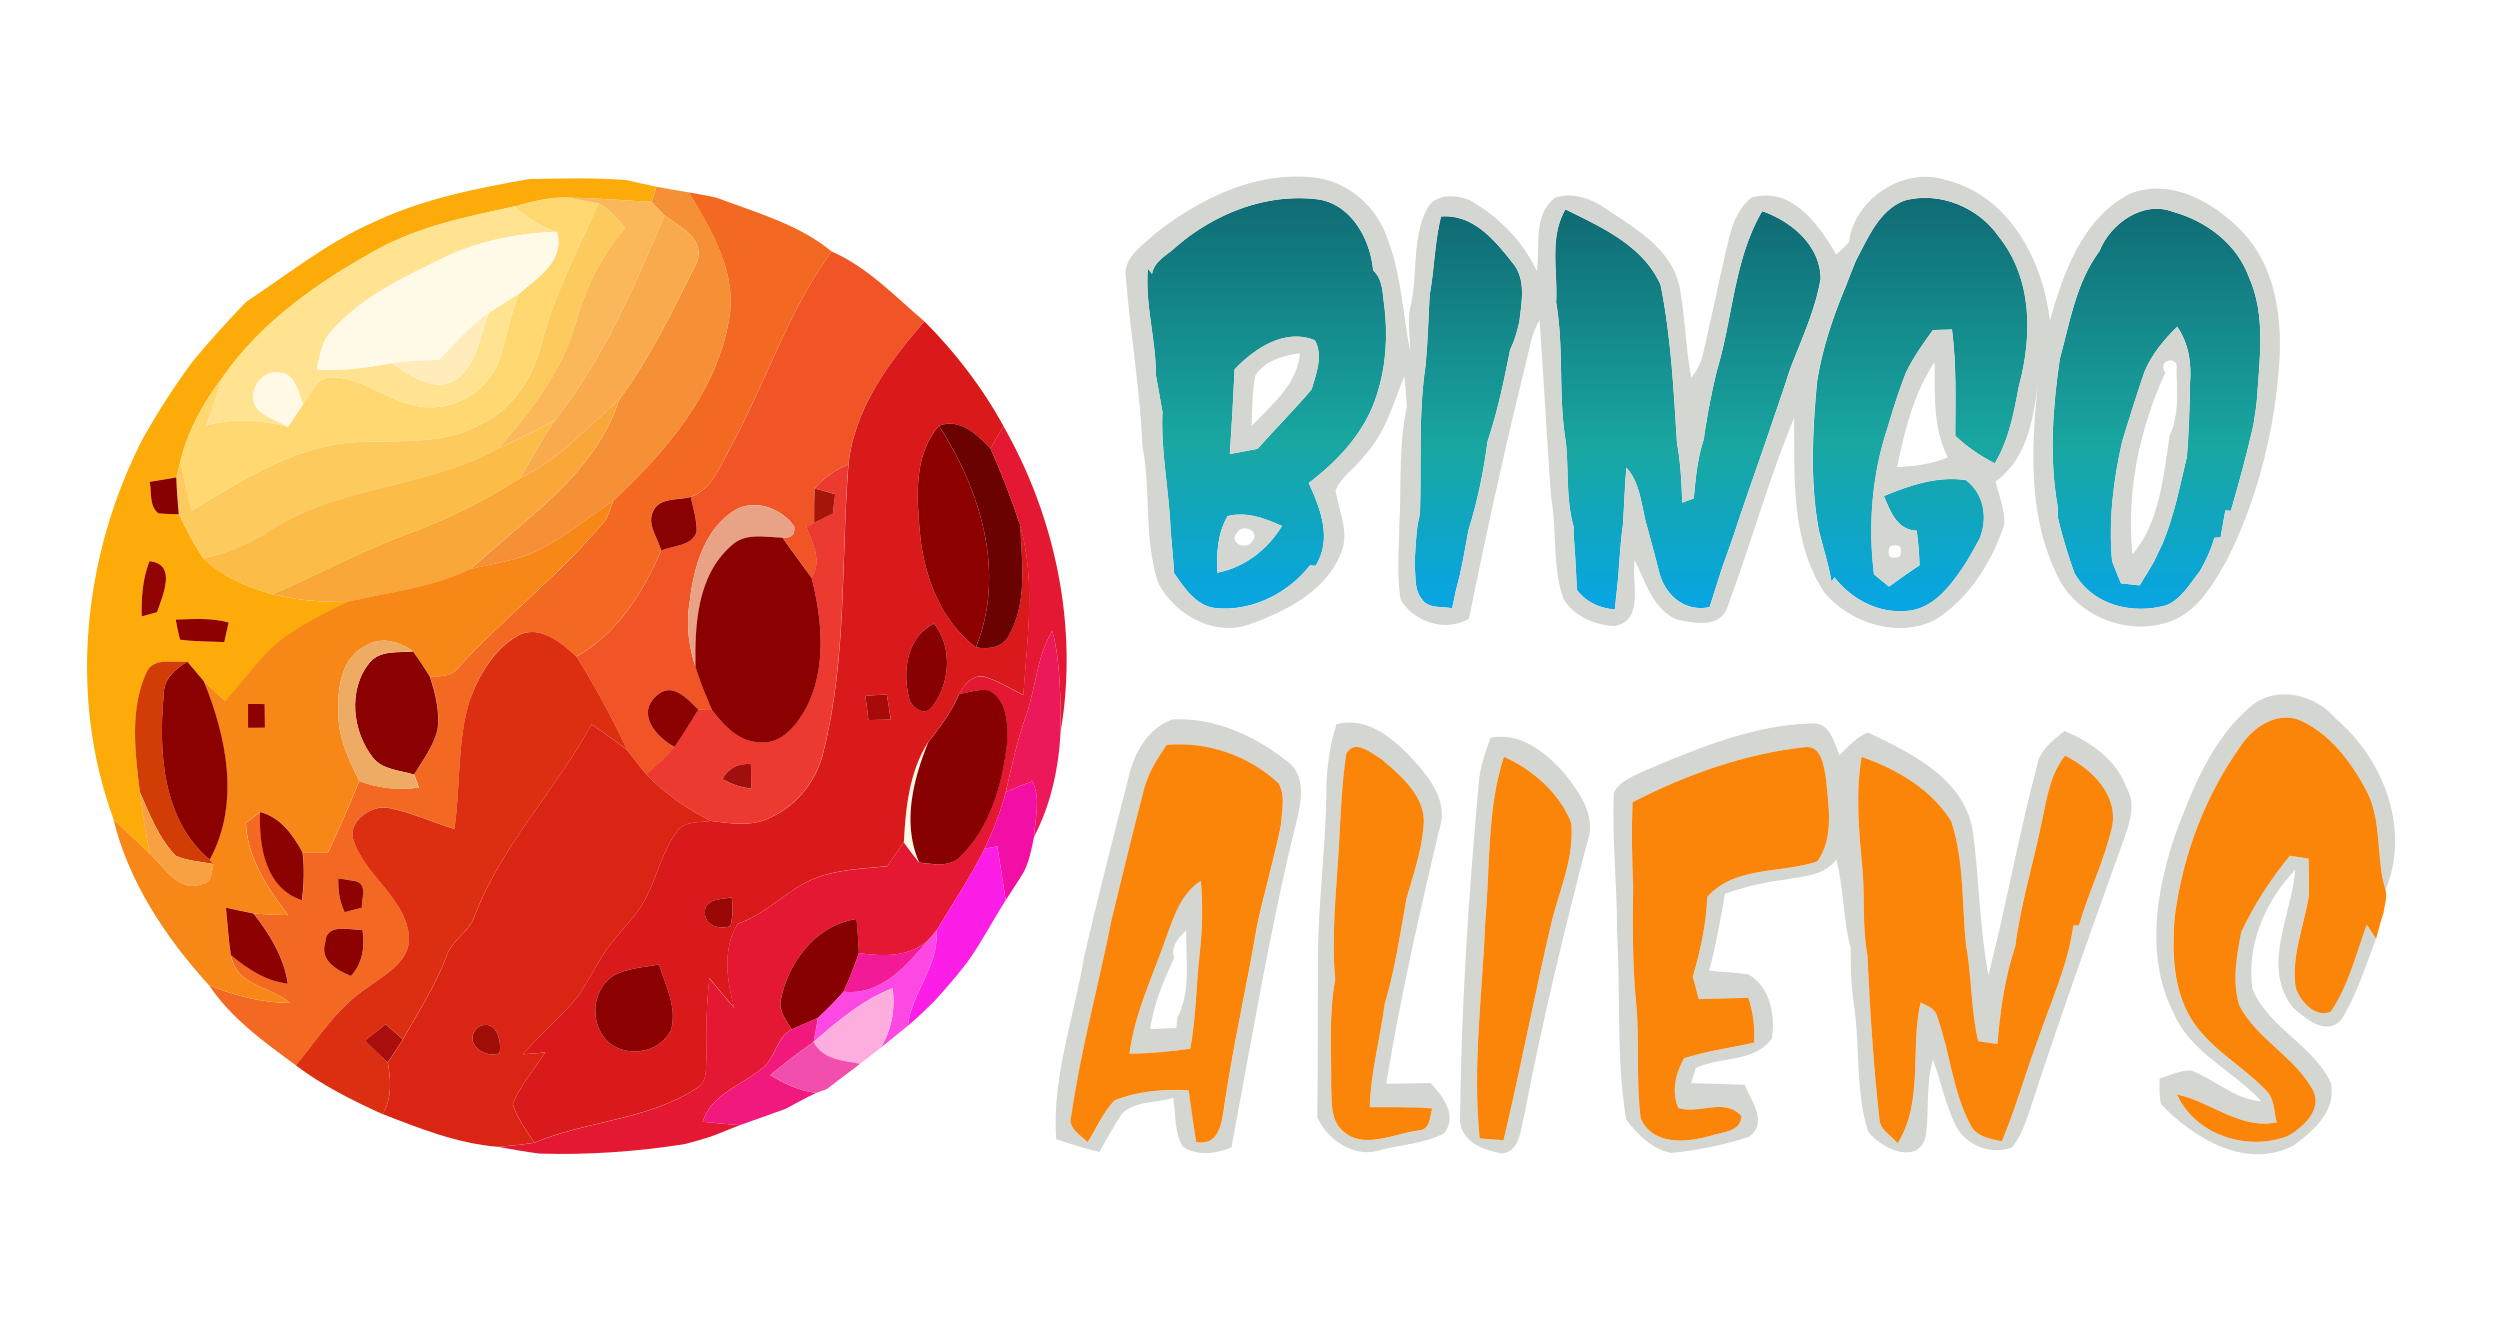 <svg xmlns="http://www.w3.org/2000/svg" width="320" height="170"><rect width="100%" height="100%" fill="none"/><switch><g><linearGradient id="a" x1=".5" y1="1" x2=".5" y2="0"><stop offset="0" stop-color="#06a5e6"/><stop offset=".404" stop-color="#19a7a1"/><stop offset="1" stop-color="#0f6a74"/></linearGradient><path fill="url(#a)" d="M243.7 25.7c-3.22 1.28-4.6 4.81-6.13 7.65-.44 1.06-.86 2.12-1.26 3.19-1.66 3.96-3.04 8.04-3.72 12.29-.56 6.11-.91 12.36.12 18.44l.12.66c.53 2.17 1.24 4.3 1.61 6.52l.38-.54c2.28 2.93 5.89 4.76 9.66 4.25 3.16-.45 5.18-3.2 6.86-5.65.73-1.13 1.39-2.32 2.03-3.51 1.11-2.6.63-5.79-1.73-7.54-3.63-.55-7.2.66-10.49 2.03.79 1.95 1.68 4.36 4.19 4.44.21 1.47.32 2.94.37 4.43-1.34.86-2.63 1.8-3.91 2.73-.48-.39-1.43-1.17-1.92-1.56-.78-6.35-.26-12.84 1.78-18.92.69-2.35 1.43-4.68 2.33-6.96.94-1.92 2.17-3.67 3.43-5.4.61-.02 1.84-.05 2.44-.07.58 4.52.44 9.07.42 13.61 1.51 1.41 3.21 2.59 5.06 3.52 1.83-3.02 2.44-6.53 3.1-9.94 1.71-6.4 1.74-13.72-2.62-19.12-2.62-3.76-7.69-5.81-12.12-4.55z"/><linearGradient id="b" x1=".5" y1="1" x2=".5" y2="0"><stop offset="0" stop-color="#06a5e6"/><stop offset=".404" stop-color="#19a7a1"/><stop offset="1" stop-color="#0f6a74"/></linearGradient><path fill="url(#b)" d="M184.45 27.71c-.82 3.3-.85 6.73-1.46 10.08-.16 3-.24 6.01-.52 9-.94 6.26-.51 12.64-.72 18.96-.07.36-.22 1.08-.31 1.45-.21 1.75-.31 3.51-.38 5.28.2 1.38-.06 2.98.89 4.14.83 1.36 2.6.96 3.92 1.25.13-.6.39-1.82.51-2.42.7-2.47 1.11-4.99 1.56-7.51 1.16-3.72 1.96-7.56 2.46-11.43 1.29-3.83 2.11-7.79 2.89-11.74.57-1.13.9-2.36 1.18-3.58.31-2.54.92-5.51-.93-7.62-2.25-2.88-5.04-6.19-9.09-5.86z"/><linearGradient id="c" x1=".5" y1="1" x2=".5" y2="0"><stop offset="0" stop-color="#06a5e6"/><stop offset=".404" stop-color="#19a7a1"/><stop offset="1" stop-color="#0f6a74"/></linearGradient><path fill="url(#c)" d="M225.56 27.03c-3.62 6.18-3.75 13.65-5.8 20.41a91.24 91.24 0 00-1.69 8.84c-.81 2.42-1.03 4.99-1.27 7.51-.37.14-1.11.41-1.48.55-.08-2.56-.21-5.12-.67-7.64-.43-6.77-.76-13.58-2.1-20.23-2.21-5.01-7.54-7.37-12.17-9.67-2.12 3.61-.97 7.93-1.2 11.9 1.03 5.9.25 11.95 1.24 17.85.39 3.62 0 7.34 1 10.87l-.01.84c.19 2.4.33 4.82.42 7.24 1.2 1.57 2.92 2.36 4.87 2.51.04-.43.13-1.29.17-1.72.39-3 .42-6.02.85-9.01.17-2.47.24-4.95.46-7.42 1.88 2.09 1.9 5.07 2.67 7.64.51 1.9 1.04 3.79 1.51 5.71.77 2.98 3.29 5.17 6.46 4.5.56-1.73 1.11-3.46 1.66-5.19.47-1.3.93-2.6 1.39-3.9 1.64-5.05 3.47-10.04 5.15-15.08.72-2.08 1.42-4.17 2.1-6.26 1.45-3.81 3.22-7.55 3.91-11.59-.03-4.26-3.72-7.36-7.47-8.66z"/><linearGradient id="d" x1=".5" y1="1" x2=".5" y2="0"><stop offset="0" stop-color="#06a5e6"/><stop offset=".404" stop-color="#19a7a1"/><stop offset="1" stop-color="#0f6a74"/></linearGradient><path fill="url(#d)" d="M287.86 35.48c-1.55-4.26-5.43-7.16-9.68-8.35-3.82-1.51-8.05 1.46-9.44 5.01-2.99 4.01-3.79 9.07-5.08 13.79-.91 6.2-1.38 12.63-.29 18.82.01.39.04 1.17.05 1.56.56 2.39 1.28 4.73 2.1 7.03 2.34 4.15 7.42 5.36 11.79 4.13 1.94-.84 3-2.77 4.27-4.36.78-1.35 1.43-2.77 1.86-4.27l.79-.05c.2-1.15.41-2.3.61-3.45l.71.04c1.05-3.64 2.05-7.28 2.88-10.97.16-1.09.36-2.17.45-3.27.34-5.2 1.18-10.75-1.02-15.66zM275.7 71.91c-.59 1.03-1.22 2.03-1.83 3.02-.8-.09-1.6-.18-2.38-.26-.41-.94-.78-1.89-1.14-2.84-.47-5.17.15-10.36 1.31-15.4.91-2.96 1.83-5.9 2.83-8.83.93-2.23 2.48-4.1 4.2-5.78 1.47 2.14 1.84 4.7 1.64 7.24-.05 3.13-.15 6.26-.4 9.4-.43 1.79-.84 3.59-1.27 5.39-.5 1.93-1.07 3.83-1.83 5.68-.28.59-.85 1.78-1.13 2.38z"/><linearGradient id="e" x1=".5" y1="1" x2=".5" y2="0"><stop offset="0" stop-color="#06a5e6"/><stop offset=".404" stop-color="#19a7a1"/><stop offset="1" stop-color="#0f6a74"/></linearGradient><path fill="url(#e)" d="M175.76 34.61c-.34-3.85-2.65-8.25-6.77-9.05-6.66-.95-13.43 1.69-18.43 6-1.11 1.07-2.85 1.84-3.1 3.5l-.54-.67c-.37 4.6 1.04 9.08 1.04 13.66.28 1.56.56 3.11.83 4.68-.23 5.12.88 10.17 1.05 15.28.16 1.78.34 3.56.44 5.35 1.31 1.87 2.8 4.19 5.29 4.47 4.59.49 9.31-1.88 12.1-5.47l.71.06c2.17-3.4.65-7.29-.86-10.6 3.89-2.96 7.35-6.69 8.77-11.48 1.13-3.57 1.34-7.35.91-11.07-.26-1.59-.13-3.48-1.44-4.66zm-19.93 38.7c-.14-2.49.02-5.04 1.3-7.25 2.43-.6 4.77.27 6.96 1.27-1.86 3.04-4.73 5.26-8.26 5.98zm5.14-15.86c-1.19.22-2.37.44-3.55.67.24-3.61.44-7.23.61-10.84 2.58-2.71 6.42-5.29 10.28-3.71 1.09 2 .16 4.29-.43 6.29-2.21 2.62-4.65 5.03-6.91 7.59z"/><g fill="#D4D6D2"><path d="M285.02 71.72c3.95-7.83 6.11-16.52 6.73-25.25.39-5.98-.55-12.6-4.95-17.03-3.59-3.64-9.03-6.69-14.18-4.63-6.08 3.13-8.5 10.1-10.24 16.26-.85-7.71-5.23-16.07-13.29-18.02-5.42-1.81-11.82 2.49-12.41 7.96-.4.4-1.22 1.19-1.63 1.58-2.23-3.81-5.7-8.75-10.81-7.31-1.82 1.38-2.57 3.61-3.05 5.73-1.13 4.77-2.11 9.58-3.22 14.35a6.92 6.92 0 01-1.49 2.99c-.74-3.91-.77-7.92-1.54-11.83-1.12-4.69-5.56-7.26-9.3-9.73-1.87-1.34-4.28-2.24-6.56-1.49-2.94 2.21-1.89 6.23-2.37 9.39-1.8-3.86-4.93-6.99-8.61-9.08-1.8-.73-4.44-.85-5.45 1.15-1.98 3.84-1.12 8.36-2.11 12.46-.42 1.89-.04 3.83-.05 5.73-.97-5.06-1.16-10.33-3.18-15.13-1.55-3.87-5.28-6.82-9.48-7.13-7.33-.69-14.37 2.81-19.99 7.23-1.67 1.58-4.23 3.11-3.71 5.79.58 7.11 1.79 14.17 2.09 21.32 1.13 5.8.17 11.87 2.01 17.53 2.11 4.14 7.28 7.05 11.86 5.3 4.62-1.67 9.69-4.26 11.57-9.11 1.1-2.65-.31-5.35-.71-7.98.71-1.76 2.5-2.84 3.62-4.36 2.7-2.84 3.73-6.71 5.18-10.24.13 1.3.25 2.59.33 3.9-1.08 4.95-.68 10.05-.97 15.08-.04 3.19-.33 6.42.17 9.59 1.7 2.9 5.78 4.21 8.75 2.45 2.21-10.93 4.59-21.83 7.27-32.64.47-1.88.74-3.87 1.76-5.57.53 7.55.94 15.1 1.48 22.64.77 4.32.12 8.85 1.59 13.04 1.33 2.24 4.04 3.36 6.56 3.48 3.86-.8 2.09-5.6 2.56-8.42 1.37 2.74 2.31 6.22 5.36 7.57 2.1.44 5.35 1.16 6.42-1.36 3-8.1 5.32-16.45 8.61-24.44.09 7.56-.47 15.72 3.89 22.36 3.32 3.93 9.48 5.92 14.21 3.46 4.34-2.74 7.2-7.37 8.8-12.15.12-1.92-.69-3.72-1.11-5.54 3.98-2.8 4.81-7.92 5.41-12.41-.87 8.32-1.25 17.3 2.75 24.97 2.81 5.29 10.04 7.6 15.37 4.84 2.83-1.59 4.49-4.56 6.06-7.3zM176.3 50.35c-1.42 4.79-4.89 8.51-8.77 11.48 1.5 3.31 3.02 7.2.86 10.6l-.71-.06c-2.79 3.59-7.51 5.97-12.1 5.47-2.49-.28-3.99-2.6-5.29-4.47-.1-1.79-.28-3.57-.44-5.35-.17-5.11-1.28-10.16-1.05-15.28-.27-1.57-.55-3.12-.83-4.68-.01-4.58-1.41-9.06-1.04-13.66l.54.67c.24-1.66 1.99-2.43 3.1-3.5 5-4.31 11.77-6.96 18.43-6 4.12.8 6.43 5.2 6.77 9.05 1.31 1.18 1.19 3.07 1.46 4.67.42 3.71.21 7.49-.93 11.06zm18.18-9.17c-.28 1.22-.61 2.46-1.18 3.58-.77 3.96-1.6 7.92-2.89 11.74-.49 3.87-1.3 7.71-2.46 11.43-.45 2.52-.86 5.05-1.56 7.51-.13.6-.39 1.82-.51 2.42-1.32-.29-3.1.11-3.92-1.25-.95-1.16-.69-2.76-.89-4.14.07-1.77.17-3.54.38-5.28.08-.37.23-1.09.31-1.45.21-6.32-.22-12.7.72-18.96.28-2.99.36-6 .52-9 .61-3.35.64-6.78 1.46-10.08 4.05-.32 6.84 2.98 9.1 5.85 1.83 2.12 1.22 5.09.92 7.63zm34.65 6.1c-.68 2.1-1.38 4.19-2.1 6.26-1.67 5.04-3.51 10.03-5.15 15.08-.46 1.3-.92 2.6-1.39 3.9-.56 1.73-1.11 3.47-1.66 5.19-3.18.67-5.69-1.52-6.46-4.5-.47-1.92-1-3.81-1.51-5.71-.77-2.57-.79-5.55-2.67-7.64-.22 2.47-.29 4.94-.46 7.42-.42 2.99-.46 6.01-.85 9.01-.04.43-.13 1.29-.17 1.72-1.95-.15-3.67-.94-4.87-2.51-.09-2.42-.23-4.83-.42-7.24l.01-.84c-1-3.54-.61-7.25-1-10.87-.99-5.89-.22-11.94-1.24-17.85.23-3.97-.92-8.29 1.2-11.9 4.63 2.29 9.95 4.65 12.17 9.67 1.33 6.65 1.67 13.46 2.1 20.23.47 2.52.59 5.08.67 7.64.37-.14 1.11-.41 1.48-.55.23-2.53.46-5.09 1.27-7.51.41-2.98.99-5.92 1.69-8.84 2.04-6.76 2.18-14.23 5.8-20.41 3.75 1.3 7.44 4.4 7.49 8.66-.7 4.04-2.48 7.79-3.93 11.59zm29.29 2.08c-.66 3.41-1.27 6.91-3.1 9.94-1.84-.93-3.55-2.11-5.06-3.52.02-4.54.15-9.09-.42-13.61-.6.02-1.83.05-2.44.07-1.26 1.73-2.48 3.48-3.43 5.4-.9 2.28-1.64 4.61-2.33 6.96-2.04 6.08-2.56 12.56-1.78 18.92.49.39 1.44 1.17 1.92 1.56 1.29-.93 2.57-1.86 3.91-2.73-.04-1.48-.16-2.96-.37-4.43-2.5-.07-3.39-2.48-4.19-4.44 3.29-1.38 6.87-2.58 10.49-2.03 2.36 1.76 2.83 4.94 1.73 7.54-.64 1.19-1.31 2.38-2.03 3.51-1.68 2.45-3.7 5.2-6.86 5.65-3.76.51-7.38-1.31-9.66-4.25l-.38.54c-.37-2.21-1.08-4.35-1.61-6.52l-.12-.66c-1.03-6.08-.67-12.33-.12-18.44.68-4.25 2.06-8.33 3.72-12.29.41-1.07.82-2.13 1.26-3.19 1.53-2.84 2.91-6.37 6.13-7.65 4.44-1.26 9.5.79 12.1 4.54 4.38 5.42 4.35 12.73 2.64 19.13zm-9.09 9.17c-2.05.9-4.28 1.14-6.5 1.26.95-4.64 2.13-9.44 4.79-13.44.09 4.12-.26 8.39 1.71 12.18zm-7.43 11.42c1.26-.41 1.68.03 1.28 1.3-1.27.4-1.7-.03-1.28-1.3zm23.62 3.38c-.82-2.3-1.54-4.64-2.1-7.03-.02-.39-.04-1.17-.05-1.56-1.09-6.19-.62-12.62.29-18.82 1.29-4.72 2.09-9.77 5.08-13.79 1.39-3.55 5.62-6.52 9.44-5.01 4.26 1.19 8.14 4.1 9.68 8.35 2.2 4.91 1.36 10.47 1.03 15.67-.09 1.1-.29 2.18-.45 3.27-.83 3.69-1.83 7.34-2.88 10.97l-.71-.04c-.21 1.14-.41 2.29-.61 3.45l-.79.05c-.43 1.49-1.08 2.92-1.86 4.27-1.27 1.58-2.32 3.52-4.27 4.36-4.37 1.21-9.46.01-11.8-4.14z"/><path d="M157.13 66.06c-1.28 2.21-1.44 4.76-1.3 7.25 3.53-.72 6.4-2.94 8.25-5.98-2.18-1-4.52-1.88-6.95-1.27zm3.11 3.26c-.76 1.22-3.05.13-1.89-1.15.75-1.25 3.06-.11 1.89 1.15zM280.32 49.06c.2-2.54-.17-5.09-1.64-7.24-1.72 1.67-3.28 3.55-4.2 5.78-1 2.92-1.92 5.87-2.83 8.83-1.15 5.04-1.77 10.23-1.31 15.4.36.95.74 1.9 1.14 2.84.78.08 1.58.17 2.38.26.61-1 1.24-2 1.83-3.02l1.13-2.38c.76-1.84 1.32-3.75 1.83-5.68.43-1.8.84-3.6 1.27-5.39.24-3.14.34-6.27.4-9.4zm-2.6 6.69c-.83 5.17-1.23 11.08-4.76 15.19-.83-7.95.91-16.05 4.2-23.26-1.17-1.65 1.89-2.29 1.43-.31.09 2.79.34 5.77-.87 8.38zM158.03 47.27c-.17 3.62-.37 7.24-.61 10.84 1.18-.22 2.36-.45 3.55-.67 2.26-2.56 4.7-4.98 6.91-7.6.59-2 1.52-4.29.43-6.29-3.86-1.57-7.69 1.02-10.28 3.72zm2.17 7.27c.11-2.15.04-4.34.48-6.46 1.2-1.92 3.6-2.57 5.72-2.87-.34 4.01-3.64 6.61-6.2 9.33zM286.95 95.29c1.58-2.3 4.44-4.16 7.29-3.16 3.83 1.64 6.52 5.16 8.47 8.72 2.29 4 1.33 8.78 2.63 13.06 3.23-7.63-.2-16.74-6.37-21.92-2.53-3.05-7.41-4.29-10.69-1.73-5.17 4.28-7.69 10.75-9.95 16.87-2.39 7.22-3.71 15.57-.06 22.62 2.2 5.08 7.61 7.28 11.17 11.21-3.41-.21-5.87-2.78-8.93-3.92-1.44-.11-2.74.65-4.09 1 .02 1.09-.07 2.2.19 3.29 4.21 4.38 10.76 8.38 16.88 5.36 2.58-1.9 5.73-4.58 4.81-8.19-2.29-4.78-7.93-6.96-9.97-11.88-.85-5.6 1.63-11.29 5.45-15.28-.41 5.78-4.4 12.36-.3 17.6 1.59 1.43 4.25 3.74 6.21 1.58 1.98-3.21 3.1-6.86 4.44-10.36-.3-.45-.9-1.36-1.2-1.81-1.38 3.76-2.32 7.78-4.61 11.14-2.05.81-3.82-1.3-4.47-3.01-.62-4.01 1.04-7.89 1.67-11.8.04-1.59 0-3.19-.04-4.79-.59-.09-1.79-.28-2.39-.37-2.45 3-4.58 6.26-6.22 9.77-.59 3.06-1.19 6.34-.25 9.4 2.29 4.41 7.28 6.64 9.54 11.07.98 2.39-1.44 4.56-3.31 5.63-5.18 2.01-11.84-.09-14.21-5.31 4.37.93 8.06 4.51 12.76 3.58-.36-1.39-.23-3.06-1.37-4.11-3.07-3.24-7.3-5.36-9.65-9.28-2.25-3.83-2.38-8.45-2.05-12.76 1.01-7.94 3.92-15.71 8.62-22.22zM177.43 138.72c1.83-11.08 4.29-22.05 6.91-32.98.86-2.94-1.02-5.74-2.88-7.86-2.65-2.93-6.05-6.27-10.39-5.18-.81 2.45-1.15 5.03-1.29 7.61.04 7.59-1.11 15.12-1.08 22.71-.04 6.65.03 13.31-.1 19.97 1.34 3.02 4.92 5.38 8.23 4.17 2.65-.65 5.5-.8 7.96-2.07 1.89-2.16-.12-4.82-1.68-6.46-1.9.03-3.79.08-5.68.09zm4.02 6.02c-3.15.41-7.17 2.56-9.78-.15-1.37-1.41-1.19-3.55-1.28-5.35.06-4.61-.34-9.26.52-13.81-.51-5.6.13-11.28.46-16.88.23-4.01.35-8.05.95-12.01.96-2.03 3.23-.12 4.46.63 2.59 2.17 5.91 4.96 5.42 8.72-.25 3.14-1.31 6.14-2.17 9.15-.81 4.5-1.48 9.06-2.78 13.46-.59 4.43-1.8 8.76-1.92 13.24 2.66 0 5.33-.04 7.98.18-.3 1.14-.24 2.79-1.86 2.82zM150.04 92.09c-3.13 1.13-4.9 4.33-5.59 7.42-1.94 7.66-3.91 15.31-5.7 23-1.26 7.74-4.12 15.34-3.56 23.28 1.8.67 3.65 1.21 5.53 1.66.93-1.64 1.83-3.3 2.87-4.87 1.64-1.72 4.45-1.35 6.59-2.07.36 2.09.07 4.39 1.23 6.27 1.93 1.24 4.2.91 6.21.08 2.62-13.83 4.89-27.75 8.26-41.43.61-2.48 1.34-5.55-.66-7.61-4.2-3.46-9.62-6.06-15.18-5.73zm13.93 13.58c-.88 4.36-2.16 8.62-3.08 12.98-1.24 7.35-2.92 14.63-4.02 22.01-.46 2.38-.38 6.05-3.73 5.57-.36-2.21-.68-4.44-.97-6.65-3.21-.19-6.52.08-9.51 1.31-1.46 1.55-2.3 3.54-3.41 5.34-.93-.95-2.61-1.79-2.1-3.41 1.21-8.46 3.49-16.72 5.16-25.1 1.32-5.44 2.65-10.89 4.05-16.32.51-2.22 1.69-4.19 3.01-6.03 5.22-.47 10.53 1.37 14.35 4.96.87 1.57.36 3.59.25 5.34zM190.8 94.43c-.74 1.95-1.4 3.95-1.54 6.05-1.27 14.1-2.22 28.26-2.37 42.41-.25 3.08 2.9 4.36 5.41 4.75 2.34-.31 2.27-3.11 2.8-4.86 2.26-11.79 5.06-23.46 8.1-35.07 1.17-3.29-1.07-6.33-2.99-8.78-2.4-2.63-5.58-5.26-9.41-4.5zm7.87 23.3c-2.21 9.38-3.98 18.86-6.22 28.22-.77-.06-2.3-.18-3.05-.23-.95-9.32.36-18.65.73-27.95.61-6.97.2-14.18 2.37-20.91 3.7 1.66 7.08 4.63 8.61 8.43.43 4.28-1.38 8.37-2.44 12.44zM264.26 93.56c-1.46 1.21-3.16 2.4-3.51 4.4-2.35 8.89-3.96 17.96-6.23 26.87-1.13-5.96-1.17-12.06-1.95-18.05-.85-6.97-7.83-10.36-13.47-13.02-1.49.55-2.52 1.84-3.66 2.89-.71-1.72-1.24-4.28-3.64-4.05-7.29.21-14.2 3.07-20.85 5.86-1.57.77-3.47 1.34-4.38 2.97-.26 5.95.44 11.9.41 17.85.48 8-.14 16.11 1.17 24.03 1.46 1.91 3.3 3.77 5.75 4.27 3.38-.33 6.77-1.01 10-2.08 2.43-1.84.27-4.58-.58-6.65-2.29-.1-4.57-.14-6.85-.2.15-.49.44-1.46.58-1.94 3.13-1.52 7.55-.64 9.76-3.82.44-2.94-.23-6.64-3.07-8.19-1.65-.23-3.32-.27-4.97-.47.87-3.23 1.46-6.53 2.02-9.83 2.48-.86 5.04-1.49 7.66-1.8 2.3-.45 5.07-.47 6.58-2.58 1.02 3.73.85 7.65 1.87 11.38-.05 2.35.04 4.71.38 7.05.85 5.41.16 11.03 1.82 16.32 1.52 2.23 6.46 4.5 7.39.67.49-3.24-.03-6.61.93-9.78 1.06 2.81 1.6 5.82 2.96 8.51 1.34 2.48 4.49 3.7 7.14 2.71 1.04-1.22 1.58-2.75 2.12-4.25 3.78-11.68 7.92-23.25 12.07-34.8.77-2.22 1.8-4.74.5-6.98-1.33-3.61-4.57-5.87-7.95-7.29zm-31.64 16.71c-4.65 1.58-10.56.55-14.09 4.55-.13 3.45-.87 6.88-1.85 10.19.24.96.5 1.93.77 2.89 2.11-.05 4.23-.11 6.34-.17.61 1.85.85 3.79.74 5.74-2.98.67-6.04 1.04-8.96 2-1.08 1.85-1.66 4.35-.73 6.37 2.64.84 5.92-1.39 8.07 1.04-.1 2.06-2.5 2.01-3.98 2.52-3.07.86-7.37 1.26-8.92-2.23-.62-4.84-.13-9.77-.57-14.63-.5-5.06-.44-10.14-.4-15.22-.16-3.54-.2-7.08-.08-10.62 6.89-3.56 14.36-6.22 22.09-7.06 2.11-.24 2.39 2.48 2.66 4.01.33 3.46 1.09 7.6-1.09 10.62zm37.75-4.55c-.96 4.37-3.02 8.42-4.26 12.72l-.72.02c-.68 5.05-2.88 9.73-4.5 14.53-1.65 4.33-2.85 8.82-4.65 13.09-1.48-.29-3.19-.58-3.98-2.02-2.31-4.29-2.63-9.3-4.27-13.84-.21-1.12-1.28-1.47-2.15-1.9-1.36 5.92.4 12.67-2.94 18.02-.77-.96-2.21-1.65-2.32-2.99-.8-7.04-1.21-14.11-1.56-21.18-.68-3.58-.3-7.24-.62-10.84-.45-4.8-.92-9.66-.12-14.44 4.46 1.54 8.96 4.16 11.48 8.26 1.67 5.08 1.35 10.56 1.89 15.82.76 4.08.59 8.27 1.57 12.32.81.11 1.62.23 2.45.35.35-4.22.94-8.49 2.29-12.51.69-5.49 2.36-10.79 3.45-16.2.61-2.84 1.04-5.87 2.93-8.2 3.32 1.66 6.75 4.91 6.03 8.99z"/><path d="M149.11 120.44c-1.65 4.75-3.91 9.36-4.53 14.42 2.59 0 5.18-.27 7.77-.62.76-4.05.76-8.17 1.22-12.25.34-3.06.4-6.16.13-9.22-2.7 1.69-3.52 4.88-4.59 7.67zm1.6 9.81c-.04.33-.1 1-.14 1.33-1.12.04-2.23.09-3.34.14.43-3.2 1.7-6.19 3.06-9.09-.46-1.49.54-2.59 1.55-3.53-.07 3.69.63 7.78-1.13 11.15z"/></g><g fill="#FB8508"><path d="M305.34 113.91c-1.3-4.28-.34-9.06-2.63-13.06-1.95-3.56-4.64-7.08-8.47-8.72-2.85-1-5.71.86-7.29 3.16-4.7 6.51-7.61 14.28-8.61 22.23-.32 4.31-.2 8.93 2.05 12.76 2.35 3.91 6.58 6.04 9.65 9.28 1.13 1.05 1.01 2.72 1.37 4.11-4.7.93-8.4-2.65-12.76-3.58 2.37 5.22 9.04 7.32 14.21 5.31 1.87-1.07 4.29-3.24 3.31-5.63-2.26-4.43-7.25-6.66-9.54-11.07-.94-3.05-.34-6.34.25-9.4 1.64-3.51 3.77-6.78 6.22-9.77.6.09 1.8.28 2.39.37.04 1.59.08 3.19.04 4.79-.63 3.91-2.3 7.79-1.67 11.8.66 1.72 2.42 3.82 4.47 3.01 2.29-3.36 3.23-7.38 4.61-11.14.3.45.9 1.36 1.2 1.81.29-1.13.59-2.24.95-3.34.12-.97.52-1.95.25-2.92zM149.35 95.35c-1.31 1.84-2.49 3.81-3.01 6.03-1.4 5.43-2.73 10.87-4.05 16.32-1.66 8.38-3.95 16.64-5.16 25.1-.51 1.62 1.17 2.46 2.1 3.41 1.11-1.8 1.95-3.79 3.41-5.34 3-1.22 6.3-1.49 9.51-1.31.29 2.21.61 4.44.97 6.65 3.36.48 3.28-3.19 3.73-5.57 1.11-7.38 2.78-14.65 4.02-22.01.92-4.36 2.2-8.62 3.08-12.98.12-1.75.62-3.76-.27-5.36-3.8-3.57-9.11-5.41-14.33-4.94zm4.22 26.64c-.47 4.08-.46 8.2-1.22 12.25-2.58.35-5.18.62-7.77.62.62-5.06 2.88-9.67 4.53-14.42 1.07-2.8 1.89-5.98 4.6-7.68.26 3.08.2 6.17-.14 9.23zM231.05 95.63c-7.73.85-15.19 3.51-22.09 7.06-.12 3.54-.08 7.08.08 10.62-.05 5.08-.11 10.16.4 15.22.44 4.86-.05 9.78.57 14.63 1.55 3.49 5.85 3.1 8.92 2.23 1.48-.51 3.88-.46 3.98-2.52-2.15-2.43-5.44-.2-8.07-1.04-.94-2.03-.35-4.52.73-6.37 2.92-.95 5.98-1.33 8.96-2 .11-1.95-.13-3.89-.74-5.74-2.12.06-4.24.12-6.34.17-.27-.96-.52-1.93-.77-2.89.98-3.3 1.72-6.74 1.85-10.19 3.54-4 9.44-2.97 14.09-4.55 2.18-3.01 1.42-7.15 1.1-10.63-.27-1.52-.55-4.24-2.67-4zM192.5 96.86c-2.17 6.72-1.76 13.93-2.37 20.91-.37 9.31-1.68 18.63-.73 27.95.76.05 2.29.17 3.05.23 2.24-9.37 4.01-18.85 6.22-28.22 1.06-4.07 2.87-8.15 2.44-12.44-1.53-3.81-4.92-6.77-8.61-8.43zM264.34 96.72c-1.9 2.33-2.32 5.36-2.93 8.2-1.09 5.41-2.75 10.71-3.45 16.2-1.35 4.02-1.94 8.29-2.29 12.51-.83-.12-1.64-.24-2.45-.35-.98-4.05-.81-8.24-1.57-12.32-.54-5.26-.22-10.74-1.89-15.82-2.51-4.1-7.02-6.72-11.48-8.26-.8 4.79-.33 9.65.12 14.45.32 3.61-.05 7.26.62 10.84.34 7.06.76 14.14 1.56 21.18.12 1.34 1.55 2.03 2.32 2.99 3.34-5.35 1.58-12.1 2.94-18.02.87.43 1.94.78 2.15 1.9 1.64 4.54 1.95 9.55 4.27 13.84.79 1.45 2.5 1.74 3.98 2.02 1.8-4.27 3.01-8.77 4.65-13.09 1.62-4.8 3.82-9.48 4.5-14.53l.72-.02c1.23-4.3 3.29-8.34 4.26-12.72.72-4.08-2.71-7.33-6.03-9zM175.33 141.72c.12-4.48 1.33-8.81 1.92-13.24 1.31-4.39 1.97-8.96 2.78-13.46.86-3.02 1.92-6.01 2.17-9.15.49-3.76-2.83-6.55-5.42-8.72-1.22-.75-3.49-2.66-4.46-.63-.6 3.97-.73 8.01-.95 12.01-.33 5.61-.97 11.29-.46 16.88-.86 4.55-.46 9.21-.52 13.81.09 1.8-.09 3.93 1.28 5.35 2.61 2.71 6.63.57 9.78.15 1.62-.03 1.56-1.67 1.86-2.84-2.65-.2-5.31-.16-7.98-.16z"/></g><path fill="#FDAB09" d="M47.69 28.5c6.32-3.02 13.24-4.39 20.1-5.59 4.16-.06 8.33-.19 12.47.15 1.25.3 2.5.58 3.76.84-.16.49-.48 1.44-.64 1.93-3.59-.16-7.17-.51-10.76-.53-2.32-.12-4.58.53-6.79 1.13-5.99 1.28-12.1 2.52-17.55 5.5-7.46 4.12-14.77 9.18-19.71 16.25-2.47 3.24-4.5 6.86-5.48 10.84-.13.52-.39 1.57-.51 2.09-1.14.18-2.28.37-3.41.57.28 1.34-.12 3.08 1.13 4.03.86.07 1.74.12 2.61.11.87 1.95 1.93 3.81 3.08 5.61 2.45 2.36 5.63 3.73 8.87 4.64 3.15.77 6.41 1.03 9.65.99-2.54 1.22-5.05 2.51-7.4 4.07-3.38 2.21-5.55 5.71-8.25 8.63-.94-.85-1.87-1.68-2.77-2.56-.71-.83-1.4-1.66-2.1-2.48-1.76.19-4.34-.66-5.24 1.39-2.17 4.76-1.44 10.23-.85 15.27.37 2.64.74 5.28 1.29 7.89-1.51-1.49-3.14-2.86-4.64-4.37-5.86-15.86-3.89-34.04 3.82-48.93 1.89-3.31 3.94-6.54 6.21-9.6 2.18-2.68 4.53-5.22 6.91-7.72 5.31-3.51 10.34-7.56 16.2-10.15zM19.13 71.84c-.89 2.25-1.03 4.66-1 7.06.49-.14 1.48-.4 1.97-.54.72-2.12 2.6-6.17-.97-6.52zm3.36 7.46c.14.86.32 1.72.54 2.57 1.88.27 3.79.22 5.68.32l.56-2.51c-2.2-.63-4.52-.44-6.78-.38z"/><path fill="#F59037" d="M84.03 23.9c1.38.28 2.77.5 4.17.73 2.93 4.92 6.26 10.4 5.09 16.39-1.63 9.36-8.11 16.81-14.81 23.11-4.16 2.68-7.94 6.3-12.87 7.49-1.77.47-3.57.78-5.34 1.22 7-6.53 15.91-12.1 19-21.72 3.97-5.33 6.83-11.38 9.81-17.28 1.44-3.15-1.95-4.74-4.02-6.25-.41-.44-1.25-1.32-1.67-1.76.16-.49.47-1.44.64-1.93z"/><path fill="#FFD871" d="M65.83 26.42c2.21-.59 4.47-1.24 6.79-1.13 1.31.2 2.63.45 3.94.75-2.57 5.94-5.64 11.68-7.27 17.98-1.12 4.23-3.57 8.32-7.67 10.22-5.32 3.08-11.62 1.89-17.44 2.47-7.29.85-13.55 4.99-19.71 8.65-.5-2.11-1.01-4.21-1.39-6.34.98-3.99 3.01-7.6 5.48-10.84-.74 2.09-1.4 4.2-2.15 6.29 3.44-1.01 7.04-.71 10.47.16.64-.96 1.27-1.93 1.91-2.89 1.02-1.29 1.64-3.4 3.57-3.46 4.49.02 8.01 3.79 12.52 3.85 4.14.18 8.29-2.79 9.28-6.84.74-2.58 1.26-5.24 2.29-7.72 2.37-2 5.94-4.28 4.83-7.9-2.04-.65-3.89-1.79-5.45-3.25z"/><path fill="#FBB85B" d="M72.62 25.3c3.59.02 7.17.37 10.76.53.41.44 1.25 1.32 1.67 1.76-3.85 9.11-7.79 18.35-13.99 26.15-2.34 1.38-4.82 2.5-7.28 3.65 4.22-4.75 8.2-9.97 9.96-16.18 1.2-4.4 3.27-8.53 6.27-11.99-.97-1.24-2.03-2.46-3.46-3.19-1.3-.28-2.61-.53-3.93-.73z"/><path fill="#F36921" d="M88.19 24.63c1.16.19 2.32.41 3.48.66 5.07 1.91 10.52 3.39 14.78 6.9-5.61 7.67-8.42 16.81-12.96 25.07-1.31 2.36-2.3 5.35-5.08 6.34-1.62.49-4.06-.01-4.84 1.88-.78 1.68.66 3.38 1.05 5-2.33 5.37-5.6 10.6-10.85 13.55-1.96-1.79-4.69-4.16-7.49-2.68-3.1 1.76-5 5.07-6.17 8.33-1.62 5.32-1.13 10.96-1.94 16.42-2.89-.88-5.65-2.19-8.63-2.73-2.18-.26-5.08 1.81-4.28 4.18 1.47 4.49 6.4 7.15 7.06 11.98.47 3.36-2.85 5.08-5.12 6.75-3.92 2.53-6.43 6.54-9.32 10.08-4.08-2.98-8.3-6.01-11.14-10.28 3.28 1.4 6.8 2.26 10.38 2.31-2.53-2.21-6.88-2.15-7.57-6.15 2.13 1.75 4.47 3.36 7.3 3.64-.51-3.39-2.31-6.33-4.39-8.97 1.47.15 2.94.19 4.41.22-2.63-3.49-5.17-7.25-5.39-11.77.46-.36 1.37-1.08 1.83-1.43-.18 4.28.64 9.74 5.35 11.29.26-2.03.34-4.1.08-6.12 1.08-.01 2.17-.01 3.25 0 1.42-3 2.75-6.04 4-9.11 2.45.88 5.05 1.21 7.64.81-.15-.41-.47-1.25-.62-1.67 1.13-1.85 2.52-3.63 3.01-5.78.31-2.3-.27-4.61-.99-6.78 1.29.01 2.74.08 3.6-1.07 6.01-6.57 13.19-12.02 18.86-18.91.46-.77.7-1.64 1-2.47 6.7-6.3 13.18-13.75 14.81-23.11 1.15-5.97-2.18-11.45-5.11-16.38zm-44.89 87.8c-.04 1.49.15 2.96.8 4.32.56-.14 1.66-.43 2.21-.58-.08-1.14.78-2.89-.75-3.38l-2.26-.36zm-1.67 8.2c-.72 2.37 1.46 3.52 3.28 4.29 1.52-1.62 1.81-3.75 1.49-5.89-1.65.01-4.66-.93-4.77 1.6z"/><path fill="#FDCB5D" d="M76.57 26.05c1.42.73 2.48 1.94 3.46 3.19-3.01 3.46-5.08 7.59-6.27 11.99-1.76 6.21-5.74 11.43-9.96 16.18-9.14 5.08-20.27 4.72-29.14 10.41-2.63 1.76-5.54 3.03-8.67 3.61-1.15-1.8-2.2-3.65-3.08-5.61-.16-1.57-.28-3.13-.32-4.71.13-.52.39-1.57.51-2.09.38 2.12.88 4.23 1.39 6.34 6.16-3.66 12.42-7.79 19.71-8.65 5.82-.58 12.12.61 17.44-2.47 4.09-1.9 6.55-5.99 7.67-10.22 1.61-6.29 4.69-12.03 7.26-17.97z"/><path fill="#FFE390" d="M48.28 31.92c5.44-2.98 11.56-4.22 17.55-5.5 1.57 1.46 3.41 2.59 5.46 3.25-5.05.16-10.1 1.16-14.64 3.38-5.08 2.48-10.4 4.96-14.18 9.28-1.33 1.31-1.56 3.22-1.91 4.96 3.19.25 6.37-.22 9.5-.8 2.48 1.49 5.51 3.97 8.45 2.01 2.61-1.95 2.9-5.63 4.1-8.47 1.26-.85 2.56-1.62 3.84-2.46-1.03 2.48-1.56 5.14-2.29 7.72-.99 4.05-5.14 7.02-9.28 6.84-4.51-.06-8.03-3.83-12.52-3.85-1.93.05-2.56 2.17-3.57 3.46-.66-1.52-.92-3.92-3-4.04-2.43-.49-4.27 2.61-2.91 4.59 1.08 1.13 2.65 1.61 4 2.34-3.43-.87-7.03-1.17-10.47-.16.75-2.09 1.41-4.2 2.15-6.29 4.95-7.08 12.26-12.14 19.72-16.26z"/><path fill="#F9AA4D" d="M85.05 27.59c2.07 1.5 5.46 3.1 4.02 6.25-2.98 5.9-5.84 11.95-9.81 17.28-4.06 3.55-7.69 7.7-12.65 10.04 1.47-2.48 2.8-5.05 4.46-7.42 6.19-7.8 10.13-17.04 13.98-26.15z"/><g fill="#FFF9E8"><path d="M56.65 33.06c4.55-2.22 9.59-3.22 14.64-3.38 1.11 3.62-2.47 5.9-4.83 7.9-1.28.84-2.58 1.61-3.84 2.46-2.41 1.69-4.4 3.89-6.38 6.04-2.06.06-4.13.13-6.17.42-3.13.58-6.31 1.05-9.5.8.35-1.74.58-3.65 1.91-4.96 3.77-4.32 9.09-6.81 14.17-9.28zM115.7 107.81c.23-4.4.7-9.07 3.14-12.86-1.95 4.85-3.4 10.43-1.17 15.46-.69-.84-1.32-1.73-1.97-2.6z"/></g><path fill="#F15425" d="M106.45 32.19c4.6 2.02 8.1 5.73 11.86 8.94-4.56 5.26-8.96 11.16-9.72 18.32-1.67.67-3.18 1.67-4.3 3.08-.09 1.46-.09 2.92-.07 4.38-.26.13-.77.39-1.03.51.83 2.08 2.11 4.39.71 6.54-1.24-1.73-2.53-3.41-3.74-5.15 1.13.11 1.63-.37 1.5-1.43-1.72-2.49-5.46-3.72-8.04-1.79-3.74 2.65-4.88 7.44-5.39 11.74-.41 2.7-.07 5.45.8 8.04.59 1.88 1.34 3.72 2.13 5.53-.59-.03-1.19-.05-1.77-.08-1.49-1.43-3.38-3.67-5.43-1.71-2.52 2.33.08 5.28 2.37 6.49-1.1 1.27-2.34 2.41-3.6 3.51-.86-1.01-1.65-2.05-2.45-3.1-1.91-4.12-4.1-8.12-6.5-11.97 5.25-2.95 8.51-8.18 10.85-13.55 1.52-.7 3.92-.53 4.54-2.43.04-1.52-.44-2.98-.75-4.45 2.77-1 3.76-3.99 5.08-6.34 4.53-8.27 7.35-17.41 12.95-25.08z"/><path fill="#FFECBA" d="M56.23 46.07c1.98-2.15 3.97-4.35 6.38-6.04-1.21 2.84-1.49 6.52-4.1 8.47-2.94 1.96-5.97-.52-8.45-2.01 2.04-.29 4.11-.36 6.17-.42z"/><path fill="#DA191A" d="M118.32 41.13c3.96 3.97 7.42 8.48 10.12 13.4-.56.95-1.1 1.92-1.64 2.88-1.73-1.75-3.91-3.96-6.61-2.92-3.28 3.78-2.85 9.11-2.44 13.74.52 5.52 2.64 11.17 7.16 14.63 1.58.27 3.42.07 4.23-1.54 2.4-4.27 1.66-9.43 1.43-14.11 2.04 7.03.93 14.55.42 21.74-1.67-.85-3.28-1.85-5.09-2.37-1.49-.17-2.49 1.05-3.12 2.23-.97 2.25-2.43 4.22-3.95 6.13-2.44 3.79-2.91 8.46-3.14 12.86-.71 1.02-1.41 2.04-2.12 3.07-3.08.31-6.26.39-9.17 1.52-3.64 1.4-6.25 4.64-9.99 5.84-1.95 3.37-1.39 7.2-.41 10.77-1.09-1.25-2.16-2.52-3.19-3.81-.37 3.31-.45 6.65-.37 9.98-.11 1.42.2 3.31-1.29 4.13-6.25 4.07-14 4.12-20.76 6.96-1-1.59-2.2-3.11-2.75-4.94.95-2.43 2.74-4.41 4.13-6.6-.95.07-1.9.14-2.84.22 1.94-2.19 4.11-4.16 6.1-6.29 2.23-2.43 3.31-5.65 5.42-8.17 1.57-1.98 3.46-3.76 4.5-6.1 1.28-2.65 1.92-5.63 3.73-7.99.99-1.34 2.83-1.1 4.29-1.31 2.6.32 5.44.81 7.86-.54 3.36-1.59 5.78-4.79 6.6-8.4 3-12 2.22-24.47 3.18-36.69.75-7.16 5.14-13.06 9.71-18.32zm-1.91 48.39c.33 1.09 1.99 2.24 2.87.96 2.35-2.93 2.69-7.65.27-10.67-3.54 1.77-4.08 6.26-3.14 9.71zm-5.64-.45c.13 1.03.25 2.06.39 3.1.94-.03 1.91-.05 2.86-.07-.16-1.08-.33-2.15-.51-3.22-.69.05-2.06.15-2.74.19zm-20.54 27.75c-.04 1.69 1.92 2.21 3.26 1.72.32-1.2.37-2.42.16-3.67-1.27.26-3.48.09-3.42 1.95zm-11.9 8.2c-2.7 1.93-2.84 6.27-.38 8.44 2.47 2.01 6.71 1.27 7.99-1.78.68-2.84-.74-5.59-1.6-8.23-2.01.4-4.23.43-6.01 1.57z"/><path fill="#FFF9E6" d="M32.89 52.29c-1.37-1.98.48-5.08 2.91-4.59 2.08.12 2.34 2.52 3 4.04-.64.96-1.27 1.93-1.91 2.89-1.36-.73-2.92-1.21-4-2.34z"/><path fill="#FAA73A" d="M66.61 61.16c4.97-2.34 8.6-6.5 12.65-10.04-3.09 9.62-12 15.18-19 21.72-4.95 2.42-10.48 2.96-15.77 4.21-3.24.04-6.5-.22-9.65-.99 5.63-2.34 10.98-5.35 16.71-7.48 5.29-1.92 10.36-4.35 15.06-7.42z"/><path fill="#FCBC48" d="M63.79 57.4c2.46-1.15 4.94-2.28 7.28-3.65-1.66 2.37-2.99 4.93-4.46 7.42-4.7 3.07-9.77 5.5-15.05 7.42-5.73 2.13-11.08 5.14-16.71 7.48-3.24-.91-6.43-2.28-8.87-4.64 3.12-.58 6.04-1.85 8.67-3.61 8.87-5.69 19.99-5.34 29.14-10.42z"/><path fill="#6B0202" d="M120.19 54.49c2.7-1.04 4.88 1.16 6.61 2.92 1.4 3.2 2.69 6.47 3.78 9.8.22 4.68.97 9.85-1.43 14.11-.81 1.61-2.65 1.81-4.23 1.54 3.86-9.58.59-20.07-4.73-28.37z"/><path fill="#8C0000" d="M117.75 68.24c-.41-4.64-.84-9.96 2.44-13.74 5.32 8.3 8.6 18.78 4.72 28.37-4.52-3.46-6.64-9.12-7.16-14.63z"/><path fill="#E41832" d="M126.79 57.41c.54-.96 1.08-1.93 1.64-2.88 6.69 11.7 9.62 25.8 7.33 39.11-.02-4.32.02-8.7-1.06-12.92-2.01 3.32-2.1 7.31-3.37 10.9-1.14 3.19-1.86 6.49-2.59 9.78-.66 2.5-1.61 4.9-2.72 7.24-1.79 3.64-4.07 6.99-6.15 10.47-.26.3-.76.89-1.03 1.2-2.47 2.26-5.83 2.11-8.91 1.69-.05-1.46-.18-2.91-.3-4.36-5.04.7-8.63 5.34-9.64 10.08-.46 1.53.58 2.83 1.34 4.03-2.02 1.06-2.05 3.78-3.86 5.05-2.6 2.14-6.43 3.28-7.54 6.79 1.59.15 3.19.32 4.79.42-1.1.42-2.17.88-3.26 1.3-1.29.45-2.58.82-3.89 1.15-6.12.95-12.32 1.39-18.5 1.2-1.8-.22-3.57-.56-5.35-.86 1.55-.12 3.11-.28 4.65-.52 6.76-2.83 14.52-2.89 20.76-6.96 1.49-.82 1.18-2.71 1.29-4.13-.08-3.33 0-6.67.37-9.98 1.04 1.29 2.11 2.56 3.19 3.81-.98-3.57-1.54-7.41.41-10.77 3.74-1.21 6.35-4.44 9.99-5.84 2.92-1.13 6.09-1.21 9.17-1.52.71-1.03 1.41-2.05 2.12-3.07.65.87 1.28 1.75 1.97 2.6 1.84.17 4.07.7 5.44-.94 3.7-3.76 5.19-9.17 5.8-14.28.12-2.37.11-5.63-2.38-6.83-1.26-.2-2.5.28-3.74.46.63-1.18 1.63-2.4 3.12-2.23 1.81.51 3.42 1.52 5.09 2.37.5-7.19 1.62-14.71-.42-21.74-1.06-3.35-2.35-6.62-3.76-9.82z"/><path fill="#ED3A31" d="M104.29 62.53c1.13-1.41 2.64-2.41 4.3-3.08-.95 12.22-.18 24.7-3.18 36.69-.82 3.61-3.24 6.8-6.6 8.4-2.42 1.35-5.26.86-7.86.54-3.03-1.56-5.87-3.51-8.24-5.98 1.26-1.1 2.5-2.24 3.6-3.51 1.09-1.55 2.07-3.17 3.06-4.78.58.03 1.18.05 1.77.08 1.49 1.99 3.45 4.06 6.13 4.11 2.84.28 4.77-2.32 5.99-4.53 2.55-5.13 1.97-11.13.62-16.52 1.4-2.15.12-4.46-.71-6.54.26-.13.77-.39 1.03-.51.59-.29 1.79-.87 2.39-1.16.1-.84.19-1.67.3-2.49-.64-.17-1.95-.54-2.6-.72zm-11.82 37.2c1.15.6 2.37 1.13 3.69 1.19-.01-.78-.04-2.34-.04-3.11-1.6-.13-2.88.5-3.65 1.92z"/><path fill="#890000" d="M19.16 61.68c1.13-.2 2.27-.39 3.41-.57.05 1.58.16 3.14.32 4.71-.87.01-1.75-.04-2.61-.11-1.23-.96-.84-2.69-1.12-4.03z"/><path fill="#A7160B" d="M104.29 62.53c.65.18 1.95.55 2.61.73-.11.83-.2 1.66-.3 2.49-.59.29-1.79.87-2.39 1.16-.01-1.46-.01-2.92.08-4.38z"/><path fill="#8A0101" d="M83.58 65.49c.78-1.89 3.22-1.39 4.84-1.88.31 1.47.78 2.92.75 4.45-.62 1.9-3.01 1.73-4.54 2.43-.4-1.61-1.84-3.31-1.05-5z"/><path fill="#F78716" d="M65.6 71.62c4.93-1.19 8.71-4.81 12.87-7.49-.3.84-.54 1.7-1 2.47-5.68 6.89-12.85 12.34-18.86 18.91-.86 1.15-2.31 1.08-3.6 1.07-.67-1.1-1.4-2.16-2.13-3.2-1.76-1.28-4.11-1.96-6.08-.72-3.28 1.65-3.64 5.73-3.47 8.97.01 3 1.39 5.72 2.64 8.36-1.24 3.07-2.57 6.11-4 9.11-1.08-.01-2.17-.01-3.25 0-1.23-2.26-2.8-4.49-5.43-5.17-.46.35-1.37 1.07-1.83 1.43.22 4.52 2.76 8.28 5.39 11.77-1.47-.03-2.94-.06-4.41-.22-1.18-.22-2.36-.49-3.53-.75.18 2.02.34 4.06.62 6.07.69 4 5.04 3.93 7.57 6.15-3.58-.05-7.1-.91-10.38-2.31-5.5-6.03-10.26-13.2-12.2-21.2 1.5 1.51 3.13 2.88 4.64 4.37 1.88 1.73 3.69 5.05 6.71 3.92 1.28-.11 1.21-1.67 1.44-2.58l-.5-.55c3.92-7.15 2.19-15.7-.76-22.86.9.87 1.84 1.71 2.77 2.56 2.7-2.92 4.87-6.43 8.25-8.63 2.35-1.56 4.86-2.85 7.4-4.07 5.29-1.25 10.82-1.79 15.77-4.21 1.79-.42 3.59-.73 5.36-1.2zM31.75 90.1v3.06c.54-.01 1.62-.01 2.16-.01l-.03-3.03c-.52 0-1.59-.01-2.13-.02z"/><path fill="#E8A387" d="M93.62 65.6c2.57-1.93 6.32-.7 8.04 1.79.13 1.06-.38 1.54-1.5 1.43-2.23-.06-4.86-.7-6.62 1.1-4.3 3.81-4.61 10.11-4.5 15.45-.87-2.58-1.22-5.34-.8-8.04.5-4.29 1.65-9.08 5.38-11.73z"/><g fill="#8B0000"><path d="M93.53 69.92c1.76-1.8 4.39-1.16 6.62-1.1 1.21 1.74 2.5 3.42 3.74 5.15 1.35 5.38 1.93 11.39-.62 16.52-1.21 2.2-3.15 4.81-5.99 4.53-2.68-.05-4.63-2.12-6.13-4.11-.79-1.81-1.54-3.64-2.13-5.53-.1-5.35.21-11.65 4.51-15.46zM47.25 84.9c1.34-1.73 3.71-1.32 5.63-1.51.74 1.04 1.46 2.11 2.13 3.2.72 2.17 1.3 4.47.99 6.78-.49 2.15-1.89 3.92-3.01 5.78-1.78-.57-4.01-.58-5.26-2.18-2.62-3.35-3.22-8.63-.48-12.07zM78.33 125.02c1.78-1.13 4-1.17 6.01-1.57.86 2.64 2.29 5.38 1.6 8.23-1.28 3.05-5.53 3.79-7.99 1.78-2.46-2.17-2.32-6.52.38-8.44z"/></g><path fill="#900302" d="M19.13 71.84c3.57.35 1.69 4.4.97 6.52-.49.14-1.48.4-1.97.54-.04-2.4.11-4.81 1-7.06z"/><g fill="#8D0201"><path d="M22.49 79.3c2.26-.05 4.57-.25 6.78.38-.14.63-.41 1.88-.56 2.51-1.89-.1-3.8-.04-5.68-.32-.21-.85-.39-1.71-.54-2.57zM31.75 90.1c.53.01 1.6.02 2.13.02l.03 3.03c-.54 0-1.62 0-2.16.01V90.1zM28.92 116.18c1.17.25 2.35.52 3.53.75 2.08 2.65 3.88 5.58 4.39 8.97-2.83-.29-5.17-1.9-7.3-3.64-.28-2.02-.44-4.05-.62-6.08z"/></g><g fill="#870101"><path d="M116.41 89.52c-.94-3.46-.4-7.94 3.14-9.7 2.42 3.01 2.08 7.73-.27 10.67-.88 1.27-2.54.12-2.87-.97zM122.79 88.82c1.23-.18 2.47-.66 3.74-.46 2.48 1.21 2.49 4.46 2.38 6.83-.6 5.11-2.1 10.52-5.8 14.28-1.37 1.64-3.6 1.11-5.44.94-2.23-5.03-.78-10.61 1.17-15.46 1.52-1.91 2.98-3.88 3.95-6.13zM100 127.72c1.01-4.74 4.6-9.38 9.64-10.08.12 1.45.24 2.9.3 4.36a51.32 51.32 0 01-1.97 4.94 41.55 41.55 0 01-3.28 3.36c-1.12.49-2.23.98-3.35 1.46-.76-1.22-1.8-2.51-1.34-4.04z"/></g><path fill="#DC2F11" d="M66.3 81.36c2.8-1.48 5.53.89 7.49 2.68 2.4 3.85 4.59 7.85 6.5 11.97-1.48-1.16-3.03-2.22-4.57-3.3-4.68 8.63-11.85 15.83-15.21 25.16-.96 1.67-2.81 2.74-3.41 4.64-1.4 3.74-3.59 7.07-5.53 10.53-.74-.65-1.48-1.3-2.21-1.93-.89.69-1.77 1.4-2.65 2.1.96.94 1.94 1.88 2.92 2.81.41 2.22.57 4.57-.67 6.59-3.87-1.76-7.69-3.67-11.09-6.24 2.89-3.54 5.4-7.55 9.32-10.08 2.27-1.67 5.59-3.39 5.12-6.75-.66-4.83-5.59-7.49-7.06-11.98-.79-2.37 2.11-4.44 4.28-4.18 2.98.54 5.74 1.85 8.63 2.73.81-5.46.32-11.11 1.94-16.42 1.2-3.26 3.1-6.57 6.2-8.33z"/><path fill="#EC1859" d="M131.33 91.62c1.27-3.59 1.36-7.58 3.37-10.9 1.08 4.22 1.04 8.6 1.06 12.92-.24 4.65-1.24 9.32-3.4 13.46.12-2.33.9-4.89-.22-7.08-1.16.38-2.29.88-3.4 1.38.73-3.29 1.45-6.59 2.59-9.78z"/><path fill="#EDAB64" d="M46.79 82.66c1.97-1.24 4.33-.56 6.08.72-1.92.19-4.28-.22-5.63 1.51-2.74 3.45-2.14 8.72.48 12.07 1.25 1.59 3.47 1.61 5.26 2.18.15.41.47 1.25.62 1.67-2.59.4-5.19.07-7.64-.81-1.25-2.65-2.63-5.36-2.64-8.36-.16-3.24.2-7.33 3.47-8.98z"/><path fill="#D23C05" d="M18.74 86.09c.9-2.04 3.47-1.2 5.24-1.39-1.58.94-3.09 2.25-3.03 4.27-.67 7.29-.14 16 5.89 21.08l.5.55c-1.61-.31-3.29-.4-4.82-1.05-2.22-2.26-3.36-5.34-4.62-8.18-.6-5.04-1.33-10.52.84-15.28z"/><path fill="#8B0100" d="M20.95 88.97c-.05-2.02 1.45-3.32 3.03-4.27.69.83 1.39 1.66 2.1 2.48 2.94 7.16 4.68 15.71.76 22.86-6.04-5.06-6.56-13.78-5.89-21.07z"/><path fill="#8A0100" d="M83.96 89.11c2.05-1.96 3.94.28 5.43 1.71-.99 1.61-1.97 3.23-3.06 4.78-2.29-1.21-4.89-4.16-2.37-6.49z"/><path fill="#A60B0A" d="M110.77 89.07c.68-.04 2.05-.14 2.74-.19.18 1.07.35 2.14.51 3.22-.95.02-1.92.04-2.86.07-.14-1.04-.27-2.07-.39-3.1z"/><path fill="#DB2514" d="M75.71 92.71c1.54 1.08 3.1 2.14 4.57 3.3.8 1.04 1.59 2.09 2.45 3.1 2.37 2.47 5.2 4.42 8.24 5.98-1.47.22-3.3-.03-4.29 1.31-1.81 2.36-2.45 5.35-3.73 7.99-1.04 2.34-2.93 4.12-4.5 6.1-2.11 2.52-3.19 5.74-5.42 8.17-1.99 2.13-4.16 4.1-6.1 6.29.94-.07 1.89-.14 2.84-.22-1.4 2.19-3.18 4.17-4.13 6.6.55 1.83 1.75 3.35 2.75 4.94-1.55.24-3.1.4-4.65.52-5.16-.4-10-2.34-14.77-4.19 1.23-2.02 1.07-4.37.67-6.59.65-.99 1.31-1.97 1.94-2.97 1.94-3.46 4.13-6.79 5.53-10.53.6-1.91 2.45-2.97 3.41-4.64 3.34-9.33 10.51-16.53 15.19-25.16zm-14.32 38.65c-2.38 1.7.32 4.27 2.54 3.46.33-1.61-.42-4.36-2.54-3.46z"/><path fill="#9F0F0D" d="M92.47 99.73c.77-1.42 2.05-2.05 3.65-1.93.01.77.04 2.33.04 3.11-1.32-.06-2.54-.58-3.69-1.18z"/><path fill="#F30EA5" d="M128.74 101.4c1.12-.5 2.24-1 3.4-1.38 1.12 2.2.33 4.75.22 7.08-.32 1.58-.61 3.2-1.39 4.64-.61 1.01-1.27 1.99-1.91 2.98l-.33.51c-.34-2.3-.7-4.61-1.07-6.9-.41.08-1.22.23-1.64.31 1.11-2.33 2.06-4.74 2.72-7.24z"/><path fill="#F8A143" d="M17.89 101.37c1.26 2.84 2.39 5.92 4.62 8.18 1.53.65 3.21.75 4.82 1.05-.23.92-.16 2.47-1.44 2.58-3.02 1.13-4.83-2.2-6.71-3.92-.56-2.61-.93-5.26-1.29-7.89z"/><path fill="#8B0201" d="M33.29 103.94c2.63.68 4.19 2.91 5.43 5.17.26 2.03.18 4.09-.08 6.12-4.71-1.55-5.53-7.01-5.35-11.29z"/><path fill="#FC1DE6" d="M126.02 108.64c.41-.07 1.22-.23 1.64-.31.37 2.29.73 4.6 1.07 6.9-1.63 2.56-3.03 5.26-4.78 7.74-.53.7-1.08 1.39-1.64 2.08-.87 1.03-1.75 2.05-2.66 3.04-.92.92-1.85 1.82-2.83 2.68l-.62.53c.51-4.3 4.05-7.78 3.68-12.2 2.07-3.47 4.35-6.83 6.14-10.46z"/><path fill="#8E0301" d="M43.3 112.43c.57.09 1.7.27 2.27.37 1.53.49.67 2.23.75 3.38-.56.14-1.66.43-2.21.58-.66-1.37-.85-2.85-.81-4.33z"/><g><path fill="#9A0805" d="M90.23 116.82c-.05-1.86 2.15-1.69 3.42-1.95a8.72 8.72 0 01-.16 3.67c-1.35.49-3.3-.03-3.26-1.72z"/></g><g><path fill="#8C0201" d="M41.63 120.63c.12-2.53 3.12-1.58 4.77-1.59.31 2.13.03 4.27-1.49 5.89-1.82-.78-4-1.94-3.28-4.3z"/></g><g><path fill="#FD48E4" d="M118.85 120.3c.26-.31.77-.9 1.03-1.2.37 4.43-3.17 7.9-3.68 12.2-1.15.94-2.3 1.88-3.47 2.81 1.4-2.29 1.9-4.98 1.51-7.62-3.84 1.52-7.02 4.19-10.1 6.88.2-1.03.39-2.06.56-3.09a41.59 41.59 0 003.28-3.36c4.83.56 8.05-3.34 10.87-6.62z"/></g><g><path fill="#F21A97" d="M109.94 121.99c3.08.41 6.44.57 8.91-1.69-2.82 3.28-6.04 7.17-10.88 6.63.73-1.61 1.4-3.25 1.97-4.94z"/></g><g><path fill="#FDADDE" d="M104.13 133.38c3.08-2.69 6.25-5.36 10.1-6.88.39 2.65-.11 5.33-1.51 7.62-.86.7-1.75 1.37-2.63 2.04-2.2-.39-4.8-.54-5.96-2.78z"/></g><g><path fill="#F11A7C" d="M101.34 131.75c1.12-.48 2.23-.96 3.35-1.46-.17 1.03-.36 2.05-.56 3.09-1.91 1.32-3.75 2.75-5.54 4.23 1.79 1.11 3.73 2.02 5.85 2.29-1.31.61-2.57 1.35-3.86 2.02-1.44.53-2.88 1.04-4.32 1.55-.39.14-1.15.4-1.54.54-1.6-.1-3.19-.27-4.79-.42 1.12-3.51 4.94-4.64 7.54-6.79 1.82-1.27 1.86-3.99 3.87-5.05z"/></g><g><path fill="#A80E0B" d="M46.7 133.21c.88-.7 1.76-1.4 2.65-2.1.73.64 1.47 1.29 2.21 1.93-.62 1-1.29 1.98-1.94 2.97-.98-.92-1.95-1.86-2.92-2.8z"/></g><g><path fill="#A00D07" d="M61.39 131.36c2.12-.9 2.87 1.85 2.54 3.46-2.22.81-4.91-1.76-2.54-3.46z"/></g><g><path fill="#F24EAD" d="M98.6 137.61c1.78-1.49 3.63-2.91 5.54-4.23 1.16 2.24 3.76 2.39 5.96 2.78-1.44 1.07-2.86 2.18-4.3 3.26-.34.12-1.01.35-1.34.48-2.14-.27-4.07-1.18-5.86-2.29z"/></g></g></switch></svg>
